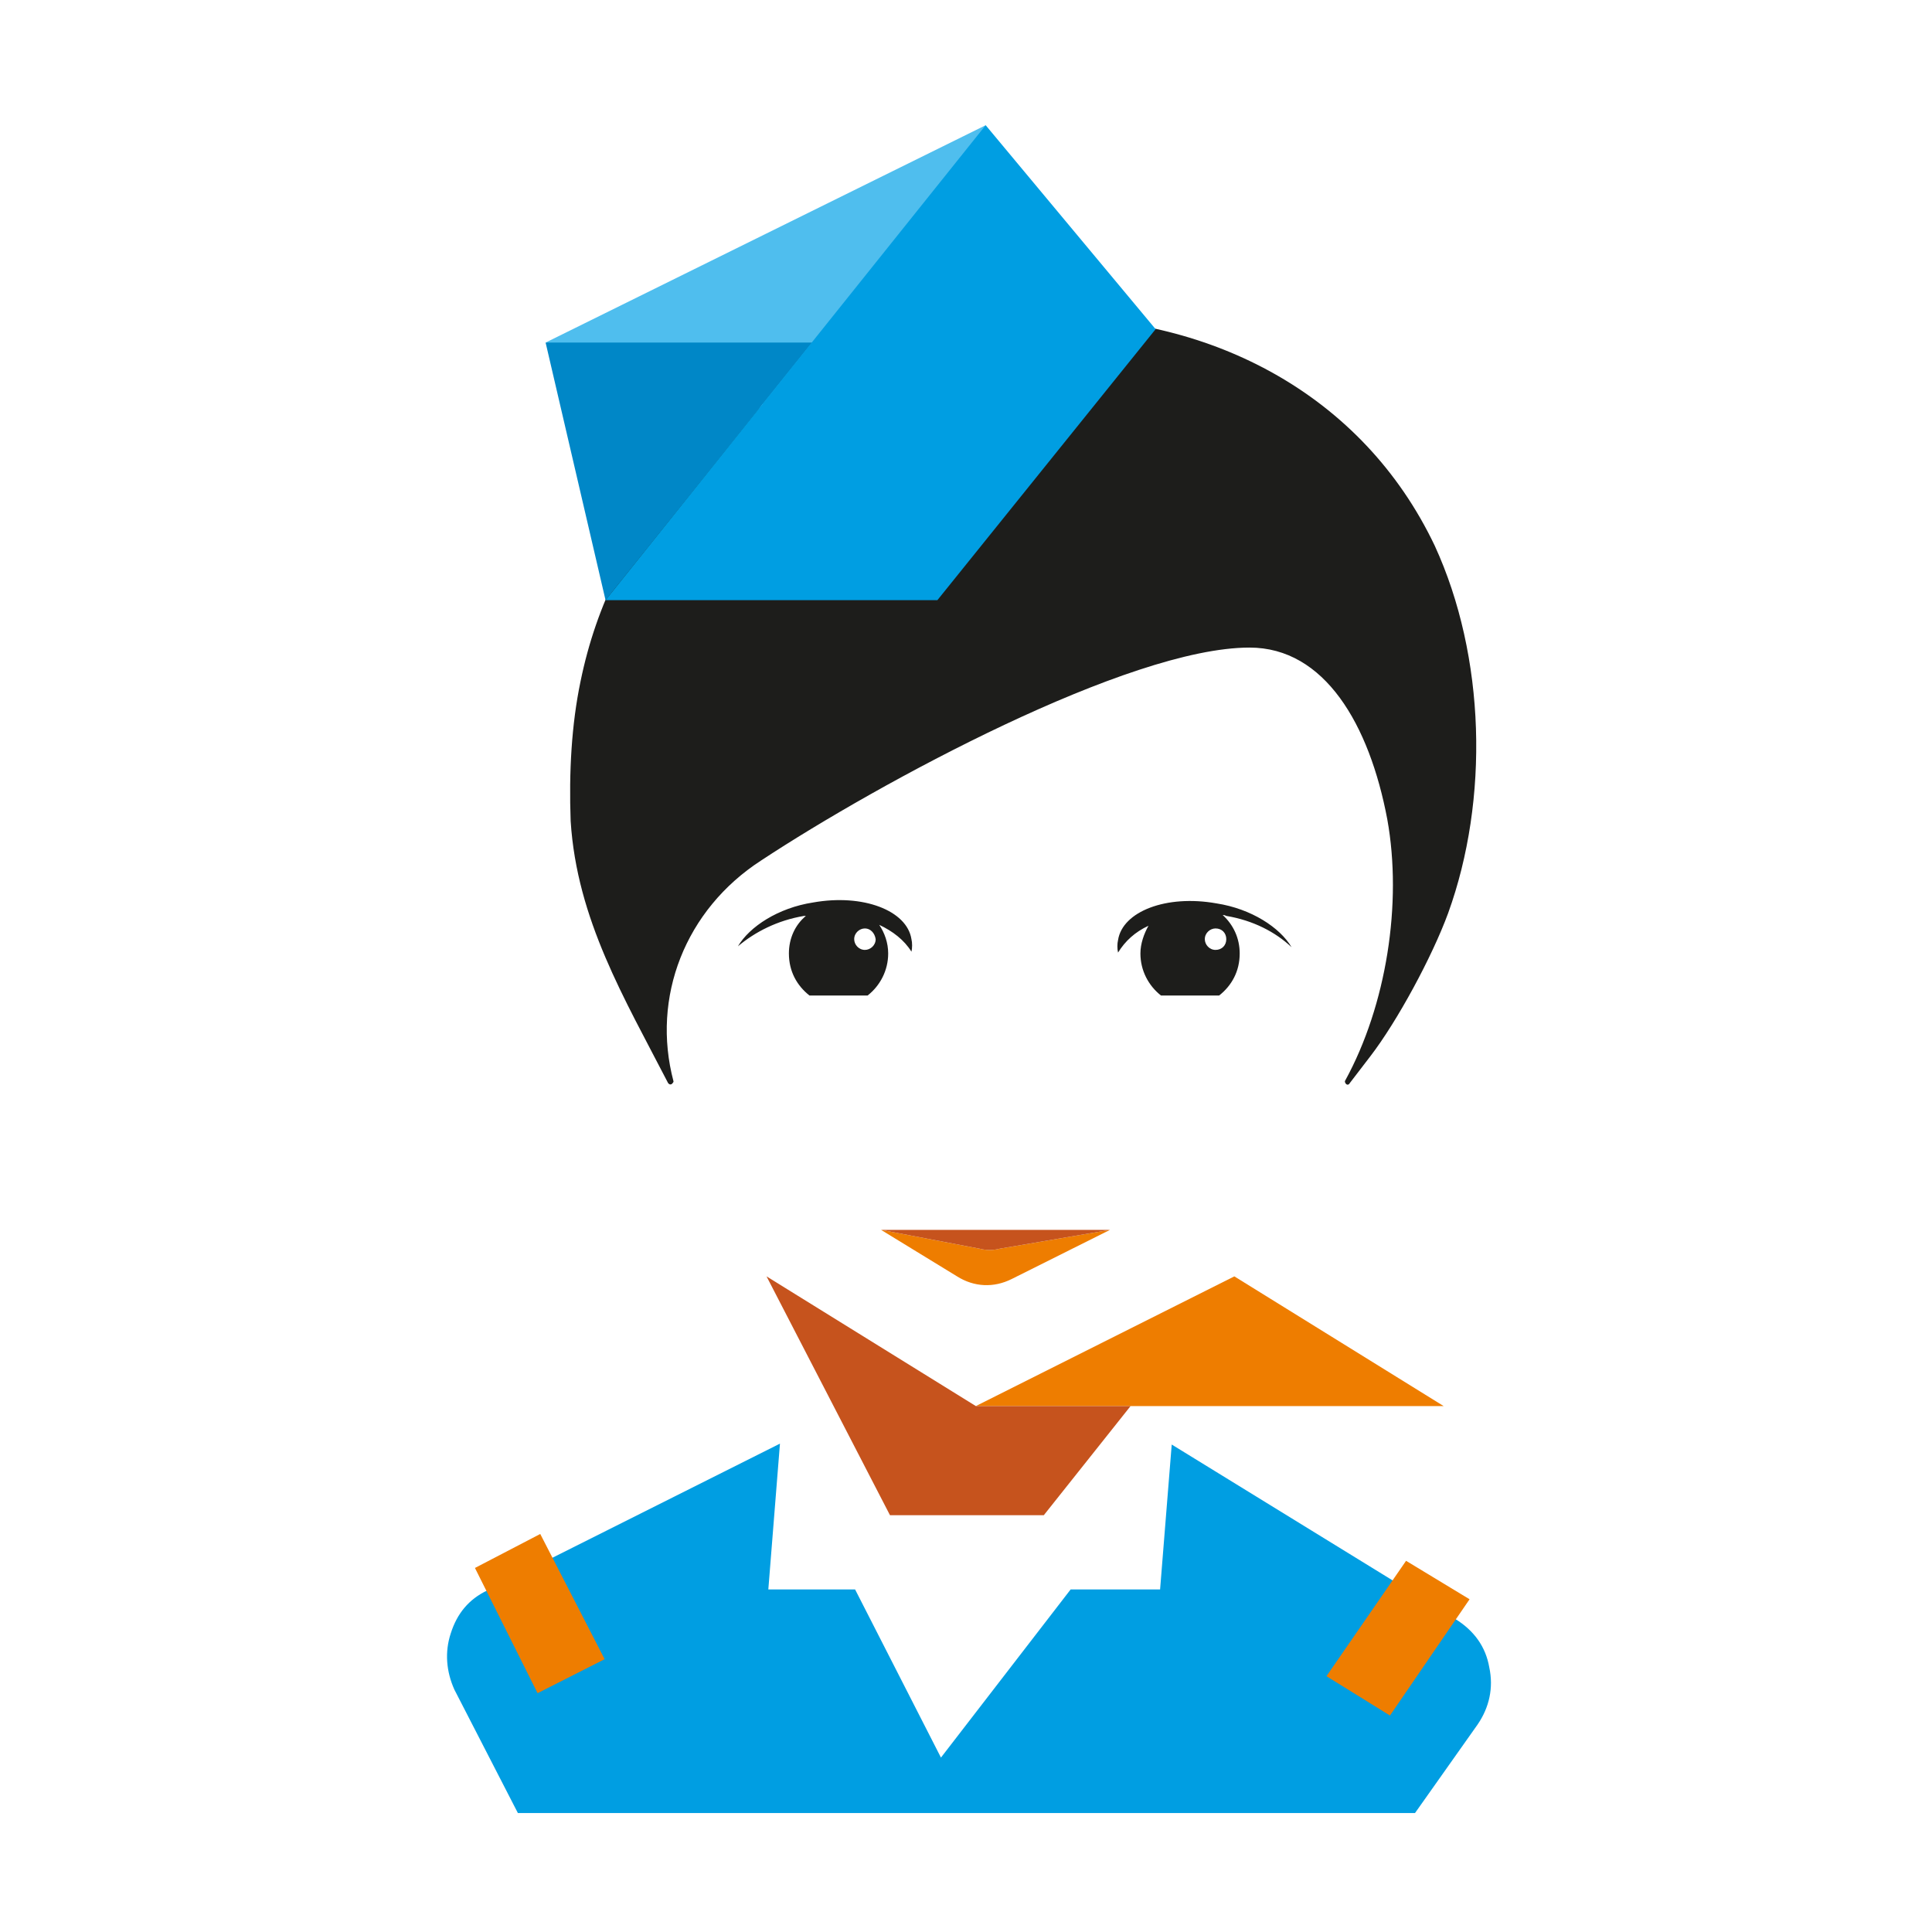 <?xml version="1.0" encoding="utf-8"?>
<!-- Generator: Adobe Illustrator 27.5.0, SVG Export Plug-In . SVG Version: 6.00 Build 0)  -->
<svg version="1.2" baseProfile="tiny-ps" xmlns="http://www.w3.org/2000/svg" viewBox="0 0 216 216">
  <title>Letuska.cz</title>
<rect fill="#FFFFFF" width="216" height="216" />
<g>
	<polyline fill-rule="evenodd" fill="#EE7D00" points="138,142.7 161.4,157.2 109.1,157.2 138,142.7  " />
	<polyline fill-rule="evenodd" fill="#C6531D" points="126.4,157.2 116.7,169.4 99.5,169.4 85.7,142.7 109.1,157.2 126.4,157.2  " />
	<path fill-rule="evenodd" fill="#EE7D00" d="M98.5,137.5l8.5,5.2c1.9,1.2,4.1,1.3,6.1,0.3l11-5.5l-12.3,2.1c-0.8,0.2-1.5,0.2-2.3,0   L98.5,137.5" />
	<path fill="#009EE2" d="M165.2,192.8c1.3-1.9,1.8-4.1,1.3-6.4c-0.4-2.3-1.7-4.1-3.8-5.4L131,161.5l-1.3,16.2h-10l-14.5,18.8   l-9.6-18.8h-9.7l1.3-16.3l-32.7,16.4c-2.1,1-3.4,2.6-4.1,4.8c-0.7,2.1-0.5,4.3,0.4,6.3l7.1,13.8h100.3L165.2,192.8z" />
	<path fill-rule="evenodd" fill="#C6531D" d="M124.1,137.5l-12.3,2.1c-0.8,0.2-1.5,0.2-2.3,0l-11-2.1H124.1" />
	<path fill="#1D1D1B" d="M117.5,35.5C96.6,35.5,78,46.3,69.1,64c-1.9,3.8-3.3,7.8-4.2,12.2c-1,4.8-1.3,10.1-1.1,15.6   c0.7,11,6,19.8,10.9,29.3c0.1,0.1,0.2,0.2,0.4,0.1c0.1-0.1,0.2-0.2,0.2-0.3c-2.5-9.4,1.3-19.2,9.8-24.7   c13.2-8.7,41.1-23.8,54.6-23.8c8.4,0,13.4,8.6,15.4,19.2c1.7,9.4-0.1,20.8-4.7,29.2c-0.1,0.1,0,0.3,0.1,0.4s0.3,0.1,0.4-0.1l2.3-3   c3-3.9,6.9-11.1,8.7-16c4.6-12.7,4.2-28.7-1.5-41.1C152.3,44,135.4,35.5,117.5,35.5" />
	<path fill-rule="evenodd" fill="#4FBEEE" d="M61,38.3L61,38.3L61,38.3L61,38.3 M110.2,14L61,38.3L98.9,49L110.2,14L110.2,14   L110.2,14z" />
	<polyline fill-rule="evenodd" fill="#0087C7" points="67.7,67.1 61,38.3 90.8,38.3 67.7,67.1 67.7,67.1  " />
	<polyline fill-rule="evenodd" fill="#009EE2" points="104.8,67.1 129.2,36.8 110.2,14 67.7,67.1 104.8,67.1  " />
	<path fill-rule="evenodd" fill="#1D1D1B" d="M96.7,103.8c-0.6,0-1.2,0.5-1.2,1.2c0,0.6,0.5,1.2,1.2,1.2c0.6,0,1.2-0.5,1.2-1.2   C97.8,104.3,97.3,103.8,96.7,103.8 M135.9,103.8c-0.6,0-1.2,0.5-1.2,1.2c0,0.6,0.5,1.2,1.2,1.2s1.2-0.5,1.2-1.2   C137.1,104.3,136.6,103.8,135.9,103.8z M128.4,103.5c-0.5,0.9-0.9,2-0.9,3.1c0,1.9,0.9,3.6,2.3,4.7h6.5c1.4-1.1,2.3-2.7,2.3-4.7   c0-1.7-0.7-3.2-1.9-4.3c0.1,0,0.2,0,0.4,0.1c3,0.5,5.5,1.8,7.3,3.5c-1.3-2.2-4.5-4.3-8.4-4.9c-5.6-1-10.5,0.9-11,4.1   c-0.1,0.4-0.1,1,0,1.4C125.8,105.2,126.9,104.2,128.4,103.5z M82.5,105.8c1.3-2.2,4.5-4.3,8.4-4.9c5.6-1,10.5,0.9,11,4.1   c0.1,0.4,0.1,1,0,1.4c-0.8-1.3-2.1-2.3-3.6-3c0.6,0.9,1,2,1,3.2c0,1.9-0.9,3.6-2.3,4.7h-6.5c-1.4-1.1-2.3-2.7-2.3-4.7   c0-1.7,0.7-3.2,1.9-4.2c-0.1,0-0.1,0-0.2,0C86.9,102.9,84.4,104.2,82.5,105.8z" />
	<polyline fill-rule="evenodd" fill="#EE7D00" points="155.4,191.8 164.3,178.8 157.2,174.5 148.3,187.4 155.4,191.8  " />
	<polyline fill-rule="evenodd" fill="#EE7D00" points="60.1,189.3 53.1,175.3 60.4,171.5 67.6,185.5 60.1,189.3  " />
</g>
</svg>
